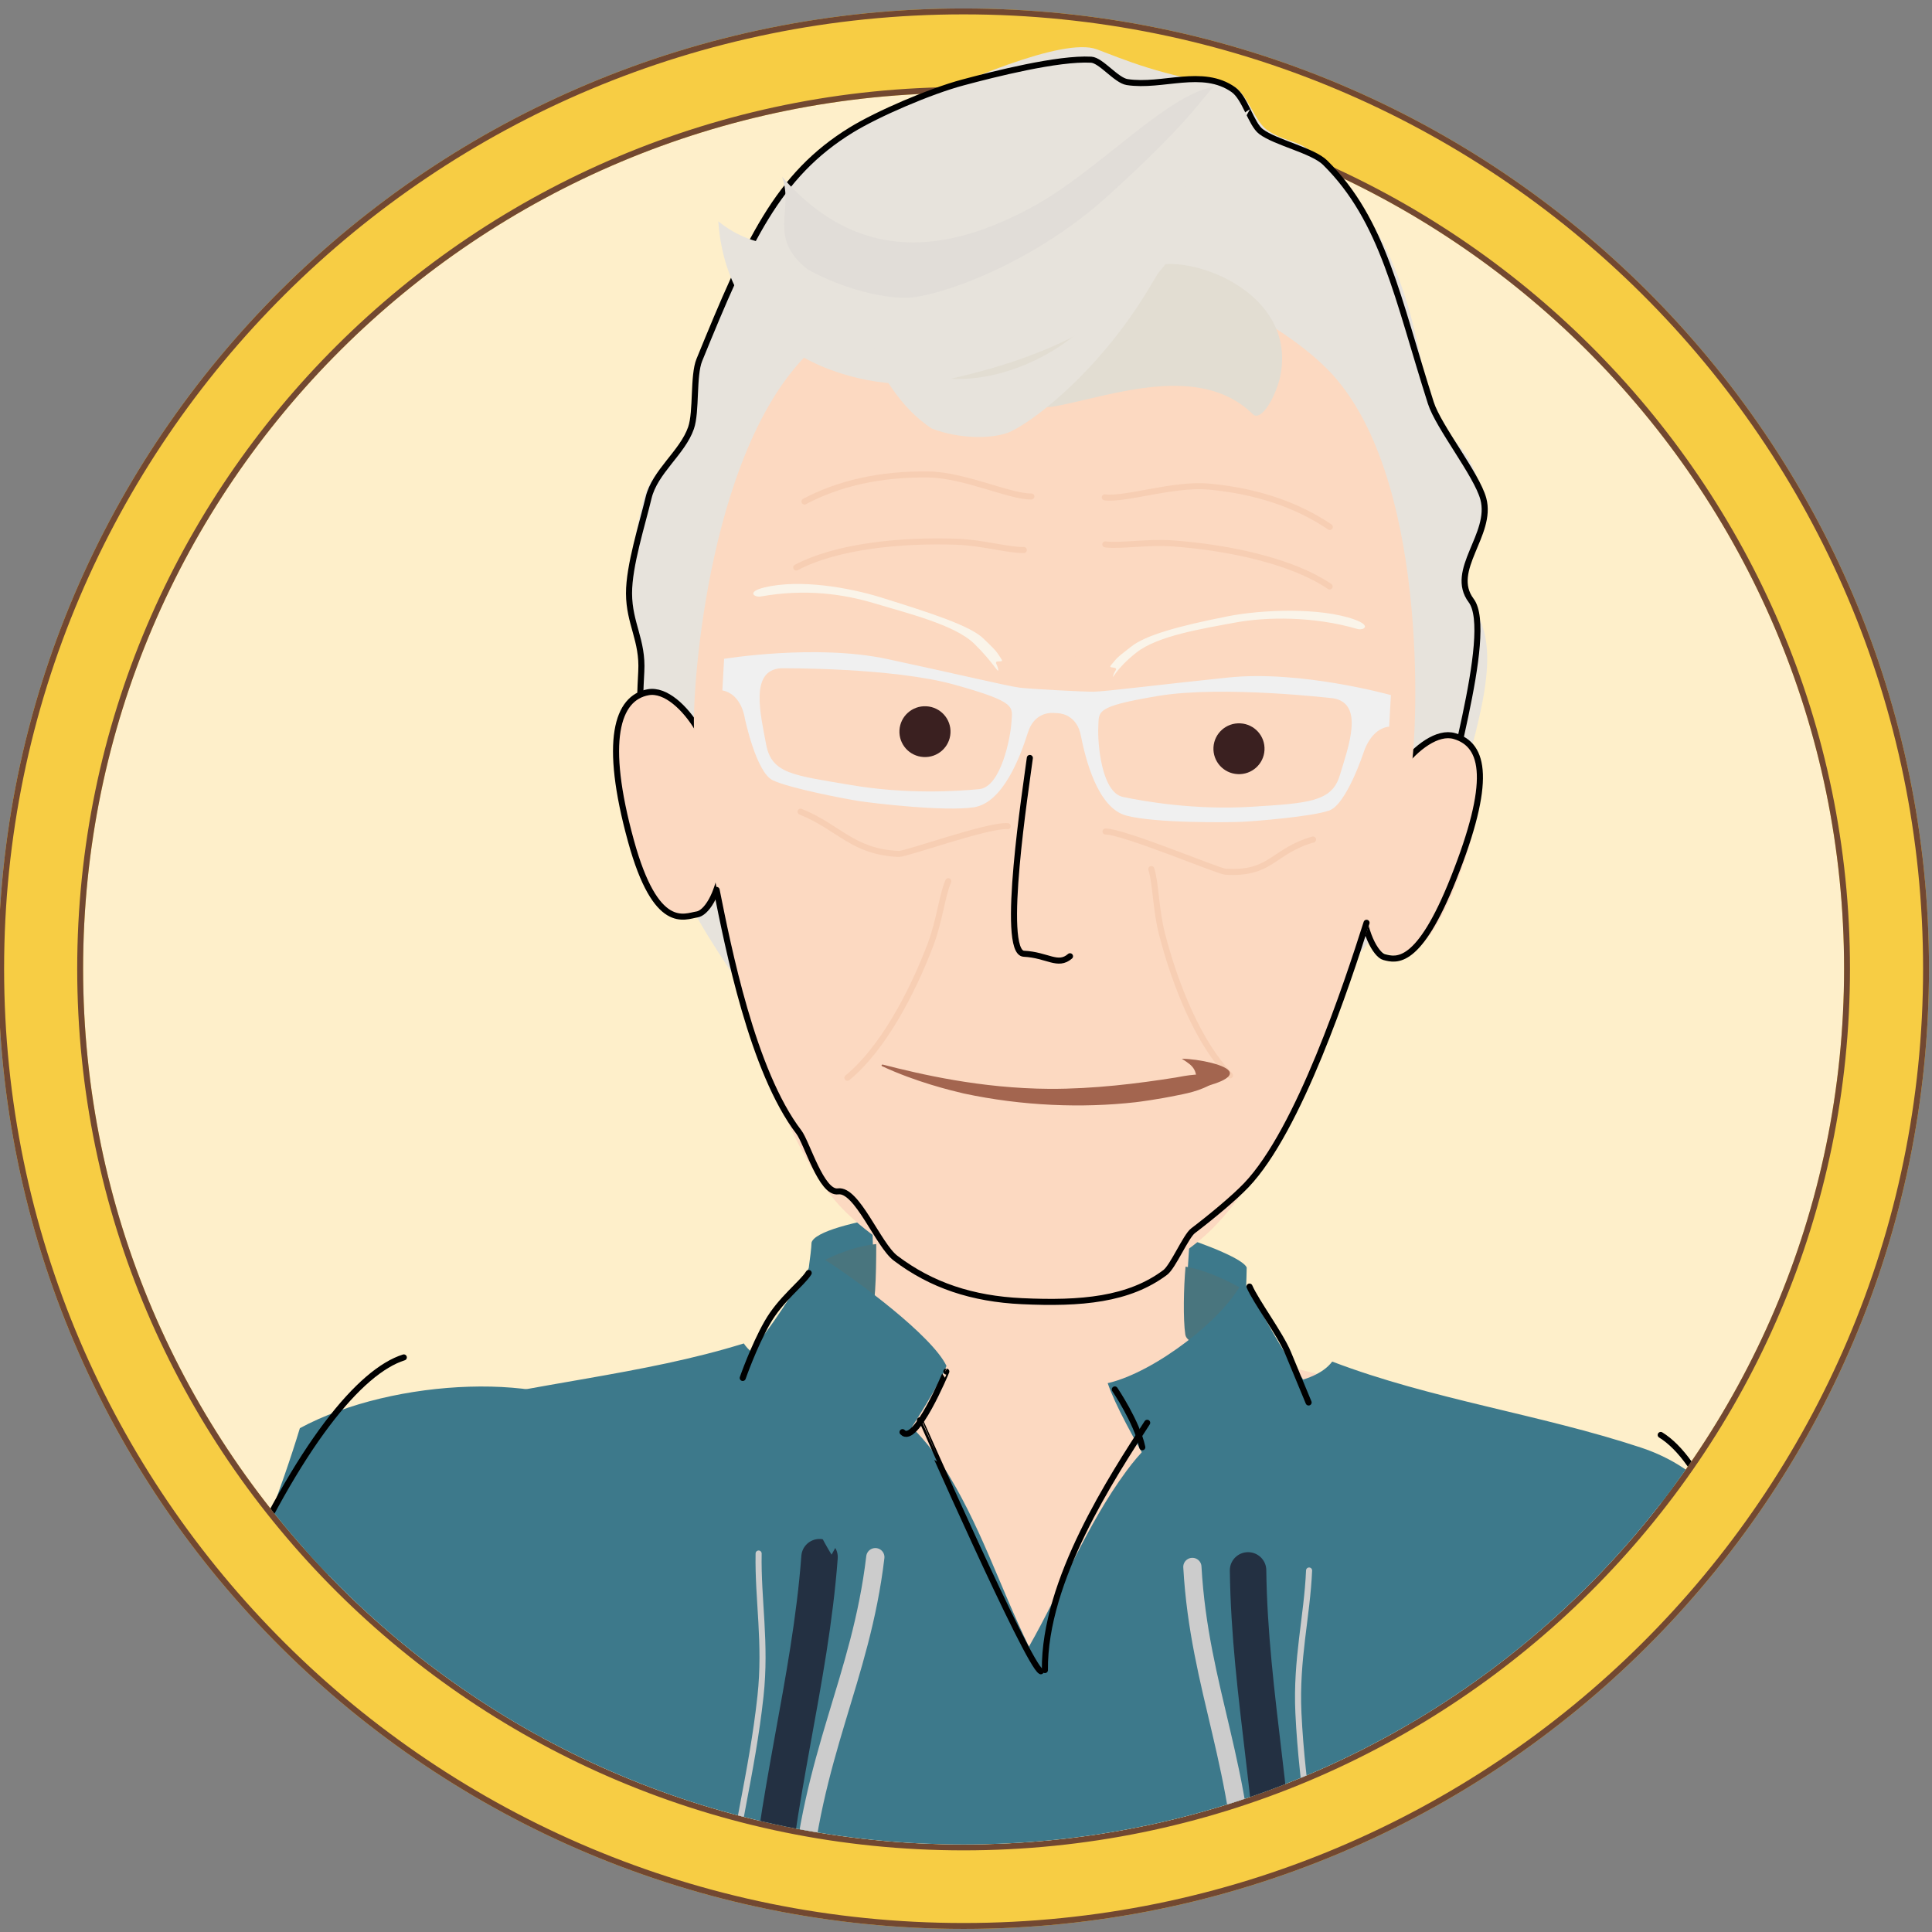 <?xml version="1.0" encoding="UTF-8" standalone="no"?>
<!DOCTYPE svg PUBLIC "-//W3C//DTD SVG 1.1//EN" "http://www.w3.org/Graphics/SVG/1.1/DTD/svg11.dtd">
<svg width="100%" height="100%" viewBox="0 0 305 305" version="1.1" xmlns="http://www.w3.org/2000/svg" xmlns:xlink="http://www.w3.org/1999/xlink" xml:space="preserve" xmlns:serif="http://www.serif.com/" style="fill-rule:evenodd;clip-rule:evenodd;stroke-linecap:round;stroke-linejoin:round;">
    <rect x="0" y="0" width="305" height="305" fill="#808080" stroke="none"/>
    <g id="Artboard1" transform="matrix(0.936,0,0,0.936,6.549,0)">
        <rect x="-7" y="0" width="325.623" height="325.623" style="fill:none;"/>
        <clipPath id="_clip1">
            <rect x="-7" y="0" width="325.623" height="325.623"/>
        </clipPath>
        <g clip-path="url(#_clip1)">
            <g id="one" transform="matrix(0.56,0,0,0.557,-49.602,-15.185)">
                <g id="logo">
                    <g id="one1" serif:id="one">
                        <g transform="matrix(0.512,0,0,0.512,89.713,-651.808)">
                            <circle cx="540" cy="1898.48" r="540" style="fill:rgb(254,239,202);"/>
                        </g>
                        <path d="M366.298,29.828C526.771,29.828 657.055,160.112 657.055,320.585C657.055,481.058 526.771,611.342 366.298,611.342C205.825,611.342 75.541,481.058 75.541,320.585C75.541,160.112 205.825,29.828 366.298,29.828ZM366.298,55.397C219.937,55.397 101.111,174.224 101.111,320.585C101.111,466.946 219.937,585.772 366.298,585.772C512.659,585.772 631.485,466.946 631.485,320.585C631.485,174.224 512.659,55.397 366.298,55.397Z" style="fill:rgb(247,205,68);"/>
                        <path d="M366.298,29.828C526.771,29.828 657.055,160.112 657.055,320.585C657.055,481.058 526.771,611.342 366.298,611.342C205.825,611.342 75.541,481.058 75.541,320.585C75.541,160.112 205.825,29.828 366.298,29.828ZM366.298,31.614C206.808,31.614 77.317,161.095 77.317,320.585C77.317,480.075 206.808,609.556 366.298,609.556C525.788,609.556 655.279,480.075 655.279,320.585C655.279,161.095 525.788,31.614 366.298,31.614ZM366.298,53.612C513.642,53.612 633.262,173.241 633.262,320.585C633.262,467.929 513.642,587.558 366.298,587.558C218.954,587.558 99.334,467.929 99.334,320.585C99.334,173.241 218.954,53.612 366.298,53.612ZM366.298,55.397C219.937,55.397 101.111,174.224 101.111,320.585C101.111,466.946 219.937,585.772 366.298,585.772C512.659,585.772 631.485,466.946 631.485,320.585C631.485,174.224 512.659,55.397 366.298,55.397Z" style="fill:rgb(114,72,49);"/>
                        <g id="Content-kader-1" serif:id="Content kader 1">
                            <g>
                                <clipPath id="_clip2">
                                    <path d="M366.298,41.557C438.983,-0.994 485.227,48.541 519.278,104.002C562.786,174.867 631.485,231.181 631.485,320.585C631.485,466.946 512.659,585.772 366.298,585.772C219.937,585.772 101.111,466.946 101.111,320.585C101.111,190.29 195.281,81.817 319.215,59.572C334.497,56.829 352.433,49.674 366.298,41.557Z"/>
                                </clipPath>
                                <g clip-path="url(#_clip2)">
                                    <g id="Ans" transform="matrix(1.83,0,0,1.83,-392.477,-64.789)">
                                        <g id="LArm">
                                            <g id="Trui">
                                                <g id="Base-28">
                                                    <path id="Base-281" serif:id="Base-28" d="M494.263,290.337C484.644,295.184 480.046,327.396 484.561,331.655C491.166,337.893 499.356,358.713 503.414,370.94C510.248,391.541 509.397,431.421 518.297,449.006C528.128,468.44 559.68,466.705 562.751,451.549C565.27,439.112 545.061,343.933 543.304,304.198C530.311,292.211 505.056,284.899 494.263,290.337Z" style="fill:rgb(61,121,139);"/>
                                                </g>
                                                <g id="Layer_2">
                                                    <path id="S1" d="M547.439,336.911C551.417,354.785 554.33,378.544 555.779,392.43C556.724,401.485 563.935,442.393 563.488,448.015" style="fill:none;fill-rule:nonzero;stroke:black;stroke-width:1px;"/>
                                                </g>
                                                <g id="Layer_3">
                                                    <path id="S11" serif:id="S1" d="M529.363,287.737C535.706,291.651 542.555,305.663 547.25,332.685" style="fill:none;fill-rule:nonzero;stroke:black;stroke-width:1px;"/>
                                                </g>
                                                <g id="Layer_4">
                                                    <path id="S12" serif:id="S1" d="M485.009,329.983C493.3,342.779 501.518,361.14 505.539,374.977" style="fill:none;fill-rule:nonzero;stroke:black;stroke-width:1px;"/>
                                                </g>
                                            </g>
                                        </g>
                                        <g id="RArm:">
                                            <g id="Trui1" serif:id="Trui">
                                                <g id="Base-2811" serif:id="Base-281">
                                                    <path id="S13" serif:id="S1" d="M356.337,285.161C364.479,292.211 361.065,324.571 355.647,327.597C347.717,332.032 334.687,350.219 327.764,361.084C316.103,379.389 307.18,418.268 294.253,433.145C279.97,449.586 249.799,440.193 250.525,424.746C251.123,412.071 293.98,324.716 305.395,286.616C320.924,278.168 347.2,277.25 356.337,285.161Z" style="fill:rgb(61,121,139);"/>
                                                </g>
                                                <g id="Layer_21" serif:id="Layer_2">
                                                    <path id="S14" serif:id="S1" d="M293.468,317.175C285.243,333.535 279.023,353.946 274.223,367.057C271.093,375.61 252.667,412.147 251.727,417.708" style="fill:none;fill-rule:nonzero;stroke:black;stroke-width:1px;"/>
                                                </g>
                                                <g id="Layer_31" serif:id="Layer_3">
                                                    <path id="S15" serif:id="S1" d="M322.502,274.908C315.394,277.154 305.329,289.066 294.172,314.122" style="fill:none;fill-rule:nonzero;stroke:black;stroke-width:1px;"/>
                                                </g>
                                                <g id="Layer_41" serif:id="Layer_4">
                                                    <path id="S16" serif:id="S1" d="M348.856,333.547C337.686,343.932 332.576,352.779 325.295,365.214" style="fill:none;fill-rule:nonzero;stroke:black;stroke-width:1px;"/>
                                                </g>
                                                <g id="Layer_5">
                                                </g>
                                            </g>
                                        </g>
                                        <g id="Neck">
                                            <g id="Bord">
                                                <path id="S17" serif:id="S1" d="M425.305,272.715C425.306,272.715 391.032,269.149 389.924,270.197C386.605,273.328 389.49,259.669 389.606,255.903C390.609,252.321 415.216,249.099 427.153,249.789C439.024,250.477 460.344,257.487 461.224,260.047C461.107,263.813 461.268,273.506 457.202,271.77C454.52,270.625 425.53,274.452 425.305,272.715Z" style="fill:rgb(61,121,139);"/>
                                            </g>
                                            <g id="Base-33">
                                                <path id="Base-331" serif:id="Base-33" d="M503.382,303.34C503.166,319.103 470.061,326.173 427.918,323.751C382.461,321.138 352.302,313.477 352.871,298.942C353.281,288.47 358.068,279.233 371.086,276.866C404.448,270.804 399.759,270.562 399.905,265.818C399.644,253.741 399.296,237.639 399.034,225.562C399.369,214.726 399.701,192.292 427.324,193.086C427.357,193.087 427.402,193.088 427.436,193.089C455.055,194.004 454.003,216.416 453.668,227.252C452.886,239.296 451.844,255.355 451.062,267.4C450.915,272.145 451.913,272.51 484.837,280.623C497.684,283.789 503.526,292.862 503.382,303.34Z" style="fill:rgb(252,217,193);"/>
                                            </g>
                                        </g>
                                        <g id="Hip">
                                            <g id="Skin-8">
                                                <path id="Base-3311" serif:id="Base-331" d="M416.315,562.645C385.01,561.662 361.15,553.662 351.998,546.259C344.363,540.086 341.451,526.743 346.17,508.458C352.772,482.883 354.669,451.298 352.248,414.676C351.928,409.835 344.254,385.279 344.192,380.739C343.862,356.674 345.559,359.165 345.023,353.737C343.283,336.106 303.004,334.464 310.599,308.819C313.229,299.94 317.488,289.758 330.495,287.739C363.829,282.564 399.686,272.88 399.814,268.728C399.814,268.728 399.518,261.31 427.141,262.114C427.175,262.115 427.219,262.116 427.253,262.117C454.872,263.026 450.971,270.314 450.97,270.314C450.842,274.465 486.036,286.353 518.988,293.582C531.846,296.403 535.471,306.829 537.549,315.854C543.551,341.921 503.25,341.064 500.429,358.555C499.56,363.939 501.407,361.558 499.598,385.556C499.257,390.084 490.087,414.118 489.47,418.93C484.802,455.332 484.754,486.974 489.77,512.91C493.356,531.452 489.629,544.589 481.629,550.277C472.039,557.099 451.211,563.713 416.427,562.649C416.393,562.648 416.315,562.645 416.315,562.645Z" style="fill:rgb(252,217,193);"/>
                                            </g>
                                            <g id="Shirt">
                                                <g id="Layer_1">
                                                    <path id="S18" serif:id="S1" d="M397.377,547.796C389.848,545.713 377.394,538.512 368.035,541.297C356.785,544.648 343.04,545.138 331.989,540.664C326.802,538.566 321.557,534.778 321.322,529.632C320.331,507.918 321.183,486.295 326.877,465.09C330.409,451.936 332.212,438.164 333.48,424.723C334.157,417.557 335.412,409.29 333.029,402.218C327.713,386.444 335.847,371.568 337.655,355.913C338.195,351.243 334.86,347.339 330.848,344.31C323.848,339.023 312.09,335.107 308.548,327.201C301.787,312.109 306.274,288.993 326.903,283.569C343.847,279.115 361.76,277.82 378.456,272.595C381.263,276.847 389.579,277.211 394.28,278.935C401.794,281.689 407.289,286.724 411.131,292.691C417.25,302.197 420.555,312.809 425.388,322.766C430.835,313.145 434.775,302.771 441.453,293.67C445.653,287.947 451.446,283.254 459.116,280.964C463.92,279.529 472.24,279.677 475.3,275.597C491.641,281.867 509.445,284.294 526.078,289.816C546.61,296.633 549.265,320.441 541.711,335.232C537.833,342.836 526.254,346.203 518.998,350.923C514.517,353.838 510.638,357.704 510.899,362.703C511.742,378.812 518.987,394.627 512.673,410.414C509.844,417.489 510.607,425.981 510.842,433.335C511.282,447.116 512.228,461.253 514.948,474.891C519.1,495.711 519.111,516.863 517.131,537.804C516.666,542.724 511.024,545.874 505.976,547.44C494.565,550.987 480.96,549.462 469.967,545.369C459.974,541.652 448.901,546.923 438.825,547.231C426.496,547.594 414.174,548.122 401.853,548.615C401.85,548.646 401.845,548.688 401.841,548.719C401.63,548.695 401.42,548.671 401.21,548.643C399.894,548.693 398.577,548.744 397.261,548.8C397.3,548.465 397.339,548.13 397.377,547.796Z" style="fill:rgb(61,121,139);"/>
                                                </g>
                                                <g id="Layer_22" serif:id="Layer_2">
                                                    <g id="Layer_11" serif:id="Layer_1">
                                                        <path id="S19" serif:id="S1" d="M400.105,307.953C397.7,328.317 389.567,340.503 387.689,364.557C387.123,371.819 387.991,380.461 388.499,386.519C388.832,389.756 389.195,392.943 389.452,396.315C390.795,413.955 387.822,418.296 385.296,431.517C383.456,441.162 383.301,463.545 383.346,474.333C383.491,482.609 381.662,491.226 382.488,498.884C384.539,517.871 390.846,521.388 393.029,539.344" style="fill:none;fill-rule:nonzero;stroke:rgb(204,204,204);stroke-width:3px;"/>
                                                    </g>
                                                    <g id="Layer_23" serif:id="Layer_2">
                                                        <path id="S110" serif:id="S1" d="M380.897,307.357C380.753,315.025 382.161,322.141 381.202,330.979C379.8,343.901 376.835,354.056 375.498,366.96C374.819,373.513 375.468,382.141 375.756,387.926C376.006,391.239 376.286,394.52 376.452,397.951C377.356,416.589 373.725,419.294 370.818,431.111C369.397,436.904 367.383,457.623 367.548,465.005C368.087,479.46 364.09,494.538 366.324,507.613C367.93,517.013 373.803,525.544 373.851,538.743" style="fill:none;fill-rule:nonzero;stroke:rgb(204,204,204);stroke-width:1px;"/>
                                                    </g>
                                                    <g id="Layer_32" serif:id="Layer_3">
                                                        <path id="S111" serif:id="S1" d="M390.922,307.948C389.392,328.646 383.461,348.013 382.113,370.309C381.72,376.823 382.864,385.446 383.388,390.323C383.741,393.277 384.12,396.189 384.399,399.291C385.968,416.692 381.572,420.928 378.785,431.674C376.786,439.392 375.882,461.962 376.1,471.691C376.566,486.141 372.747,494.61 375.574,508.155C377.658,518.142 383.101,525.474 383.893,539.311" style="fill:none;fill-rule:nonzero;stroke:rgb(35,48,66);stroke-width:6px;"/>
                                                    </g>
                                                </g>
                                                <g id="Layer_42" serif:id="Layer_4">
                                                    <g id="Layer_12" serif:id="Layer_1">
                                                        <path id="S112" serif:id="S1" d="M452.284,309.57C453.432,330.045 460.799,342.711 461.195,366.836C461.314,374.119 459.916,382.691 459.036,388.705C458.505,391.916 457.947,395.074 457.483,398.424C455.057,415.947 457.758,420.464 459.466,433.816C460.709,443.557 459.488,465.906 458.78,476.671C458.126,484.923 459.422,493.637 458.126,501.228C454.911,520.052 448.4,523.172 445.117,540.959" style="fill:none;fill-rule:nonzero;stroke:rgb(204,204,204);stroke-width:3px;"/>
                                                    </g>
                                                    <g id="Layer_24" serif:id="Layer_2">
                                                        <path id="S113" serif:id="S1" d="M471.492,310.166C471.164,317.828 469.321,324.843 469.735,333.723C470.339,346.707 472.674,357.027 473.216,369.989C473.49,376.571 472.312,385.143 471.669,390.899C471.215,394.191 470.734,397.448 470.357,400.862C468.309,419.409 471.767,422.333 473.941,434.308C475.004,440.177 475.74,460.982 475.121,468.34C473.694,482.733 476.756,498.03 473.723,510.942C471.541,520.225 465.155,528.376 464.296,541.547" style="fill:none;fill-rule:nonzero;stroke:rgb(204,204,204);stroke-width:1px;"/>
                                                    </g>
                                                    <g id="Layer_33" serif:id="Layer_3">
                                                        <path id="S114" serif:id="S1" d="M461.449,310.134C461.703,330.887 466.432,350.585 466.406,372.922C466.398,379.448 464.727,387.984 463.903,392.818C463.37,395.745 462.813,398.628 462.343,401.708C459.707,418.978 463.834,423.478 465.955,434.376C467.476,442.204 466.99,464.786 466.174,474.483C464.82,488.876 468.112,497.566 464.458,510.91C461.763,520.749 455.88,527.73 454.238,541.492" style="fill:none;fill-rule:nonzero;stroke:rgb(35,48,66);stroke-width:6px;"/>
                                                    </g>
                                                </g>
                                                <g id="Layer_43" serif:id="Layer_4">
                                                    <path id="S115" serif:id="S1" d="M531.741,337.648C527.609,342.126 518.754,340.011 507.075,355.979C504.995,358.818 517.803,383.497 514.376,397.037C512.276,405.34 510.588,417.243 510.38,423.984C510.253,428.101 511.49,455.026 513.944,471.565C519.626,509.892 517.056,530.326 516.939,534.129" style="fill:none;fill-rule:nonzero;stroke:black;stroke-width:1px;"/>
                                                </g>
                                                <g id="Layer_51" serif:id="Layer_5">
                                                    <path id="S116" serif:id="S1" d="M316.581,330.979C321.659,335.171 337.949,343.077 340.235,351.568C341.282,355.461 335.909,363.328 332.699,382.426C330.961,392.758 334.16,398.973 335.874,409.086C338.048,421.905 334.308,448.574 331.19,459.255C323.496,485.574 322.318,526.768 322.316,526.768" style="fill:none;fill-rule:nonzero;stroke:black;stroke-width:1px;"/>
                                                </g>
                                            </g>
                                            <g id="Collar">
                                                <g id="Shade-2">
                                                    <g id="Shade-3">
                                                        <path id="S117" serif:id="S1" d="M389.477,260.011C389.477,260.011 394.989,256.627 400.254,256.155C400.255,261.348 400.112,267.052 399.201,268.877C398.422,270.441 390.955,271.608 389.85,272.521C386.544,275.248 389.375,263.306 389.477,260.011Z" style="fill:rgb(73,117,126);"/>
                                                    </g>
                                                    <g id="Shade-4">
                                                        <path id="S118" serif:id="S1" d="M461.102,263.92C461.102,263.92 455.834,260.669 451.161,259.889C450.846,263.288 450.745,268.658 451.121,271.126C451.353,272.647 454.44,273.15 457.126,274.162C461.199,275.698 461,267.214 461.102,263.92Z" style="fill:rgb(73,117,126);"/>
                                                    </g>
                                                </g>
                                                <g id="Base-37">
                                                    <g id="Layer_13" serif:id="Layer_1">
                                                        <path id="S119" serif:id="S1" d="M411.817,276.308C408.831,283.582 398.432,297.17 392.901,307.549C387.299,298.328 380.676,279.89 378.374,275.272C383.639,269.527 386.485,263.852 390.655,258.013C397.365,262.23 409.467,271.39 411.812,276.308L411.817,276.308Z" style="fill:rgb(61,121,139);"/>
                                                    </g>
                                                    <g id="Layer_25" serif:id="Layer_2">
                                                        <path id="S120" serif:id="S1" d="M438.346,279.166C440.879,286.61 450.423,300.816 455.305,311.518C461.464,302.661 469.208,284.67 471.789,280.202C466.887,274.142 464.395,268.302 460.593,262.216C457.696,268.357 446.13,277.372 438.351,279.166L438.346,279.166Z" style="fill:rgb(61,121,139);"/>
                                                    </g>
                                                </g>
                                                <g id="Layer_34" serif:id="Layer_3">
                                                    <path id="S121" serif:id="S1" d="M461.685,263.185C462.756,265.678 466.774,271.104 468.028,274.158C469.282,277.211 471.413,282.366 471.413,282.366" style="fill:none;fill-rule:nonzero;stroke:black;stroke-width:1px;"/>
                                                </g>
                                                <g id="Line-28">
                                                    <g id="Layer_14" serif:id="Layer_1">
                                                        <path id="S122" serif:id="S1" d="M411.786,277.244C411.787,277.244 406.704,289.59 404.58,287.271" style="fill:none;fill-rule:nonzero;stroke:black;stroke-width:1px;"/>
                                                    </g>
                                                    <g id="Layer_26" serif:id="Layer_2">
                                                        <path id="S123" serif:id="S1" d="M389.138,260.936C388.04,262.719 384.513,265.252 382.294,269.191C380.072,273.13 378.283,278.307 378.283,278.307" style="fill:none;fill-rule:nonzero;stroke:black;stroke-width:1px;"/>
                                                    </g>
                                                    <g id="Layer_35" serif:id="Layer_3">
                                                        <path id="S124" serif:id="S1" d="M439.519,280.205C439.519,280.205 443.147,285.573 444.042,289.772" style="fill:none;fill-rule:nonzero;stroke:black;stroke-width:1px;"/>
                                                    </g>
                                                    <g id="Layer_44" serif:id="Layer_4">
                                                        <path id="S125" serif:id="S1" d="M407.448,285.301C407.45,285.301 425.202,325.832 427.345,326.84" style="fill:none;fill-rule:nonzero;stroke:black;stroke-width:1px;"/>
                                                    </g>
                                                </g>
                                                <g id="Layer_52" serif:id="Layer_5">
                                                    <path id="S126" serif:id="S1" d="M444.847,285.723C439.182,294.529 427.844,311.805 428.014,326.644" style="fill:none;fill-rule:nonzero;stroke:black;stroke-width:1px;"/>
                                                </g>
                                            </g>
                                        </g>
                                        <g id="BackHair2">
                                            <path id="S127" serif:id="S1" d="M422.089,133.349C427.036,134.693 454.552,120.439 455.034,112.115C455.841,98.13 434.962,82.334 421.852,85.577C428.593,87.496 433.975,91.208 435.521,96.001C424.366,89.405 417.453,87.489 403.572,86.286C392.751,85.349 384.763,94.251 381.462,88.148C376.435,102.527 385.604,123.438 422.097,133.35C422.095,133.35 422.089,133.349 422.089,133.349Z" style="fill:rgb(222,216,207);"/>
                                        </g>
                                        <g id="BackHair_Base">
                                            <g id="BackHead">
                                                <path id="S128" serif:id="S1" d="M499.799,167.566C495.204,189.545 485.878,200.645 476.404,212.244C463.672,227.835 448.402,241.805 426.529,240.609C404.17,239.386 387.316,227.645 375.622,209.955C367.365,197.463 360.34,184.169 361.661,160.012C361.838,156.794 360.121,153.323 359.914,149.918C359.554,143.989 360.661,138.089 361.98,132.854C363.197,128.017 368.559,124.835 369.738,120.211C372.664,108.736 374.447,97.846 379.774,89.42C386.556,78.693 396.672,71.888 405.608,67.805C413.892,64.02 430.966,56.364 436.566,58.464C440.543,59.957 447.638,63.092 458.294,64.363C461.029,64.688 462.298,70.142 464.488,71.735C467.36,73.825 469.678,73.423 471.951,75.495C483.288,85.831 487.679,96.532 490.719,114.097C492.294,123.198 497.914,122.49 499.665,131.479C500.753,137.067 496.464,139.226 496.979,145.19C497.61,152.497 503.008,152.214 499.799,167.566Z" style="fill:rgb(231,227,220);"/>
                                            </g>
                                            <g id="cont">
                                                <path id="S129" serif:id="S1" d="M366.596,189.721C365.017,178.639 360.229,186.215 361.584,161.424C361.868,156.236 359.586,153.499 359.568,148.492C359.551,143.898 361.759,137.013 362.781,132.682C363.809,128.331 368.37,125.194 369.773,121.111C370.705,118.398 370.086,112.462 371.138,109.87C379.118,90.212 384.023,79.287 396.145,71.81C400.506,69.12 409.096,65.406 414.474,63.957C419.721,62.543 430.168,59.88 435.625,60.178C437.253,60.267 439.742,63.602 441.549,63.882C447.363,64.783 453.941,61.517 459.042,65.142C460.98,66.52 461.942,70.821 463.573,72.069C465.958,73.896 472.095,75.188 474.145,77.229C483.747,86.792 486.02,99.61 491.53,116.972C492.788,120.937 499.093,128.836 500.168,132.836C501.758,138.751 494.423,144.653 498.167,149.67C502.162,155.021 493.314,182.11 492.889,189.895C455.001,189.843 366.609,189.721 366.596,189.721Z" style="fill:rgb(231,227,220);"/>
                                                <path id="S130" serif:id="S1" d="M366.596,189.721C365.017,178.639 360.229,186.215 361.584,161.424C361.868,156.236 359.586,153.499 359.568,148.492C359.551,143.898 361.759,137.013 362.781,132.682C363.809,128.331 368.37,125.194 369.773,121.111C370.705,118.398 370.086,112.462 371.138,109.87C379.118,90.212 384.023,79.287 396.145,71.81C400.506,69.12 409.096,65.406 414.474,63.957C419.721,62.543 430.168,59.88 435.625,60.178C437.253,60.267 439.742,63.602 441.549,63.882C447.363,64.783 453.941,61.517 459.042,65.142C460.98,66.52 461.942,70.821 463.573,72.069C465.958,73.896 472.095,75.188 474.145,77.229C483.747,86.792 486.02,99.61 491.53,116.972C492.788,120.937 499.093,128.836 500.168,132.836C501.758,138.751 494.423,144.653 498.167,149.67C502.162,155.021 493.314,182.11 492.889,189.895" style="fill:none;fill-rule:nonzero;stroke:black;stroke-width:1px;stroke-linecap:butt;"/>
                                            </g>
                                        </g>
                                        <g id="REar">
                                            <g id="Layer_15" serif:id="Layer_1">
                                                <path id="S131" serif:id="S1" d="M375.007,181.724C373.789,174.379 367.811,164.318 362.644,165.312C357.477,166.302 355.306,173.343 360.172,189.763C364.594,204.679 369.312,202.009 371.379,201.668C373.447,201.326 377.252,195.296 375.007,181.729L375.007,181.724Z" style="fill:rgb(252,217,193);"/>
                                            </g>
                                            <g id="Layer_27" serif:id="Layer_2">
                                                <path id="S132" serif:id="S1" d="M370.901,170.917C368.817,167.403 365.575,164.327 362.722,164.843C357.598,165.769 355.334,172.835 359.885,189.451C364.016,204.549 368.721,201.922 370.775,201.606C372.124,201.398 374.25,198.73 374.984,193.042" style="fill:none;fill-rule:nonzero;stroke:black;stroke-width:1px;stroke-linecap:butt;"/>
                                            </g>
                                        </g>
                                        <g id="LEar">
                                            <g id="Layer_16" serif:id="Layer_1">
                                                <path id="S133" serif:id="S1" d="M481.778,187.584C483.65,180.386 490.425,170.931 495.376,172.398C500.328,173.865 501.796,181.076 495.512,196.966C489.806,211.404 485.452,208.306 483.461,207.772C481.47,207.238 478.318,200.882 481.778,187.584Z" style="fill:rgb(252,217,193);"/>
                                            </g>
                                            <g id="Layer_28" serif:id="Layer_2">
                                                <path id="S134" serif:id="S1" d="M486.634,177.246C489.089,173.98 492.647,171.276 495.427,172.1C500.419,173.579 501.611,179.611 495.276,195.631C489.523,210.189 485.847,209.206 483.84,208.667C482.522,208.313 480.272,204.528 480.163,198.794" style="fill:none;fill-rule:nonzero;stroke:black;stroke-width:1px;stroke-linecap:butt;"/>
                                            </g>
                                        </g>
                                        <g id="Face">
                                            <g id="Face1" serif:id="Face">
                                                <path id="Face2" serif:id="Face" d="M424.211,265.251C414.292,264.392 400.502,256.755 394.096,249.665C380.077,234.147 371.371,190.016 370.274,171.108C369.897,164.625 372.651,121.882 391.225,106.813C400.934,98.936 420.517,92.232 433.471,92.724C433.472,92.722 433.472,92.72 433.472,92.719C433.563,92.724 433.655,92.729 433.747,92.735C433.838,92.739 433.931,92.744 434.022,92.749C434.022,92.75 434.021,92.752 434.021,92.754C446.953,93.678 465.687,102.477 474.48,111.366C491.299,128.37 489.377,171.159 488.294,177.562C485.142,196.238 469.813,241.019 454.186,254.915C447.046,261.264 436.022,265.644 425.09,265.303L425.09,265.313C424.955,265.305 424.82,265.297 424.685,265.288C424.527,265.281 424.368,265.273 424.21,265.265C424.21,265.26 424.211,265.251 424.211,265.251Z" style="fill:rgb(252,217,193);"/>
                                            </g>
                                            <g id="Layer_29" serif:id="Layer_2">
                                                <path id="S135" serif:id="S1" d="M373.981,197.553C375.855,206.917 379.865,227.568 387.521,237.629C388.856,239.385 391.227,247.824 393.967,247.434C397.08,246.99 400.572,256.312 403.437,258.488C409.352,262.989 416.073,265.219 424.246,265.603C433.968,266.061 441.821,265.37 447.817,260.848C449.095,259.883 451.213,254.854 452.386,253.958C455.42,251.64 459.169,248.508 461.147,246.427C469.851,237.26 477.741,213.105 480.95,202.989" style="fill:none;fill-rule:nonzero;stroke:black;stroke-width:1px;"/>
                                            </g>
                                            <g id="Layer_36" serif:id="Layer_3">
                                                <path id="S136" serif:id="S1" d="M424.541,141.312C421.891,141.348 417.754,140.094 413.493,139.939C404.464,139.617 393.751,140.65 387.089,144.208" style="fill:none;fill-rule:nonzero;stroke:rgb(247,206,179);stroke-width:1px;"/>
                                            </g>
                                            <g id="Layer_45" serif:id="Layer_4">
                                                <path id="S137" serif:id="S1" d="M412.112,196.111C411.088,198.475 410.667,202.656 409.213,206.538C406.127,214.76 401.194,223.986 395.511,228.634" style="fill:none;fill-rule:nonzero;stroke:rgb(247,206,179);stroke-width:1px;"/>
                                            </g>
                                            <g id="Layer_53" serif:id="Layer_5">
                                                <path id="S138" serif:id="S1" d="M445.525,194.1C446.285,196.562 446.248,200.764 447.27,204.781C449.441,213.29 453.338,222.999 458.48,228.239" style="fill:none;fill-rule:nonzero;stroke:rgb(247,206,179);stroke-width:1px;"/>
                                            </g>
                                            <g id="Layer_6">
                                                <path id="S139" serif:id="S1" d="M437.956,140.38C440.586,140.704 444.835,139.91 449.088,140.22C458.098,140.884 468.634,143.079 474.869,147.342" style="fill:none;fill-rule:nonzero;stroke:rgb(247,206,179);stroke-width:1px;"/>
                                            </g>
                                            <g id="Layer_7">
                                                <path id="S140" serif:id="S1" d="M421.893,187.005C418.806,186.713 405.161,191.649 403.97,191.598C396.32,191.264 394.218,187.217 387.802,184.607" style="fill:none;fill-rule:nonzero;stroke:rgb(247,206,179);stroke-width:1px;"/>
                                            </g>
                                            <g id="Layer_8">
                                                <path id="S141" serif:id="S1" d="M437.992,187.885C441.093,187.932 456.507,194.455 457.697,194.534C465.337,195.036 465.48,191.114 472.141,189.219" style="fill:none;fill-rule:nonzero;stroke:rgb(247,206,179);stroke-width:1px;"/>
                                            </g>
                                            <g id="Layer_9">
                                                <path id="S142" serif:id="S1" d="M425.787,132.457C422.268,132.508 414.784,128.905 408.894,128.813C400.95,128.689 394.079,130.281 388.447,133.287" style="fill:none;fill-rule:nonzero;stroke:rgb(247,206,179);stroke-width:1px;"/>
                                            </g>
                                            <g id="Layer_10">
                                                <path id="S143" serif:id="S1" d="M437.869,132.6C441.362,133.034 449.194,130.268 455.059,130.819C462.969,131.562 469.626,133.894 474.896,137.496" style="fill:none;fill-rule:nonzero;stroke:rgb(247,206,179);stroke-width:1px;"/>
                                            </g>
                                        </g>
                                        <g id="Mouth" transform="matrix(1,0,0,1,-0,-0)">
                                            <g>
                                                <g>
                                                    <g id="BaseLip-2">
                                                        <path id="S144" serif:id="S1" d="M401.317,226.451C407.524,228.048 417.457,230.405 428.798,230.468C436.05,230.498 443.29,229.594 449.513,228.601C451.19,228.293 453.991,227.691 456.733,228.428C456.862,228.462 456.89,228.631 456.787,228.712C454.622,230.593 451.726,231.154 450.022,231.497C446.501,232.238 443.518,232.61 442.949,232.681C434.179,233.679 424.328,233.316 414.664,231.238C412.532,230.736 406.749,229.321 401.223,226.723C401.15,226.692 401.107,226.603 401.144,226.529C401.173,226.463 401.251,226.439 401.315,226.456L401.317,226.451Z" style="fill:rgb(163,101,79);"/>
                                                        <path id="S2" d="M450.55,225.489C453.337,225.52 458.152,226.527 458.444,227.754C458.797,229.228 453.378,230.306 452.907,230.462C453.198,227.295 452.536,226.75 450.546,225.494L450.55,225.489Z" style="fill:rgb(163,101,79);"/>
                                                    </g>
                                                </g>
                                            </g>
                                        </g>
                                        <g id="Nose:">
                                            <g id="Layer_17" serif:id="Layer_1">
                                                <path id="S145" serif:id="S1" d="M430.501,143.534C426.483,143.314 423.25,193.854 422.919,199.915C422.587,205.977 422.37,207.957 426.462,208.181C430.554,208.404 431.445,209.501 431.937,200.504C432.429,191.507 434.964,143.778 430.499,143.534L430.501,143.534Z" style="fill:rgb(252,217,193);"/>
                                            </g>
                                            <g id="Layer_210" serif:id="Layer_2">
                                                <path id="S146" serif:id="S1" d="M425.535,175.716C424.933,180.427 420.65,207.917 424.545,208.114C428.441,208.31 430.144,210.282 432.144,208.529" style="fill:none;fill-rule:nonzero;stroke:black;stroke-width:1px;"/>
                                            </g>
                                        </g>
                                        <g id="Head">
                                            <g id="REye">
                                                <g id="Open">
                                                    <g id="Mask3">
                                                        <path id="Mask31" serif:id="Mask3" d="M403.857,154.276C411.604,154.7 417.511,161.291 417.087,169.038C416.664,176.784 410.073,182.692 402.326,182.268C394.58,181.844 388.672,175.253 389.096,167.507C389.52,159.76 396.11,153.853 403.857,154.276Z" style="fill:rgb(252,217,193);"/>
                                                    </g>
                                                    <g id="Iris2">
                                                        <g>
                                                            <clipPath id="_clip3">
                                                                <path d="M403.857,154.276C411.604,154.7 417.511,161.291 417.087,169.038C416.664,176.784 410.073,182.692 402.326,182.268C394.58,181.844 388.672,175.253 389.096,167.507C389.52,159.76 396.11,153.853 403.857,154.276Z"/>
                                                            </clipPath>
                                                            <g clip-path="url(#_clip3)">
                                                                <path d="M408.503,167.167C410.827,167.294 412.6,169.271 412.472,171.595C412.345,173.919 410.368,175.692 408.044,175.564C405.72,175.437 403.948,173.46 404.075,171.136C404.202,168.812 406.179,167.04 408.503,167.167Z" style="fill:rgb(58,32,32);"/>
                                                            </g>
                                                        </g>
                                                    </g>
                                                </g>
                                            </g>
                                            <g id="LEye">
                                                <g id="Open1" serif:id="Open">
                                                    <g id="Mask6">
                                                        <path id="Mask61" serif:id="Mask6" d="M455.538,157.103C463.285,157.526 469.192,164.117 468.769,171.864C468.345,179.611 461.754,185.518 454.007,185.094C446.261,184.671 440.353,178.08 440.777,170.333C441.201,162.587 447.791,156.679 455.538,157.103Z" style="fill:rgb(252,217,193);"/>
                                                    </g>
                                                    <g id="Iris5">
                                                        <g>
                                                            <clipPath id="_clip4">
                                                                <path d="M455.538,157.103C463.285,157.526 469.192,164.117 468.769,171.864C468.345,179.611 461.754,185.518 454.007,185.094C446.261,184.671 440.353,178.08 440.777,170.333C441.201,162.587 447.791,156.679 455.538,157.103Z"/>
                                                            </clipPath>
                                                            <g clip-path="url(#_clip4)">
                                                                <path d="M460.184,169.993C462.508,170.12 464.28,172.098 464.153,174.422C464.026,176.745 462.049,178.518 459.725,178.391C457.401,178.264 455.629,176.286 455.756,173.962C455.883,171.638 457.86,169.866 460.184,169.993Z" style="fill:rgb(58,32,32);"/>
                                                            </g>
                                                        </g>
                                                    </g>
                                                </g>
                                            </g>
                                            <g id="RBrow">
                                                <path id="S147" serif:id="S1" d="M417.946,156.007C415.806,153.848 409.252,151.747 401.206,149.21C395.724,147.482 387.677,146.112 381.912,147.486C378.812,148.226 380.207,149.185 381.265,148.996C388.584,147.689 394.872,148.59 399.968,150.137C405.263,151.742 413.187,153.673 416.374,156.81C419.557,159.947 420.414,161.892 420.331,161.098C420.238,160.186 419.409,159.724 420.6,159.73C421.235,159.734 420.948,159.525 420.358,158.607C419.768,157.69 419.134,157.206 417.946,156.007Z" style="fill:rgb(250,244,233);"/>
                                            </g>
                                            <g id="LBrow">
                                                <path id="S148" serif:id="S1" d="M442.166,157.332C444.528,155.419 449.873,153.914 458.149,152.269C463.786,151.15 473.333,150.797 478.914,152.791C481.915,153.864 480.424,154.665 479.393,154.362C472.26,152.266 464.512,152.344 459.278,153.326C453.839,154.345 446.588,155.5 443.082,158.27C439.573,161.041 439.071,162.912 439.239,162.132C439.431,161.235 440.306,160.866 439.122,160.743C438.49,160.677 438.798,160.501 439.484,159.653C440.171,158.806 440.854,158.394 442.166,157.332Z" style="fill:rgb(250,244,233);"/>
                                            </g>
                                            <g id="FrontBase">
                                                <path id="S149" serif:id="S1" d="M466.623,113.106C465.497,117.124 463.361,119.96 462.233,118.84C453.522,110.182 438.752,115.828 429.793,117.511C422.566,118.868 409.026,112.531 397.016,109.189C414.574,110.168 439.862,95.097 447.02,94.077C454.161,93.055 469.827,99.647 466.626,113.11C466.625,113.109 466.623,113.106 466.623,113.106Z" style="fill:rgb(226,221,210);"/>
                                            </g>
                                            <g id="FrontHairL">
                                                <g id="Layer_18" serif:id="Layer_1">
                                                    <path id="S150" serif:id="S1" d="M460.297,71.371C453.421,63.167 432.576,63.661 427.621,66.516C422.667,69.371 424.639,64.866 415.564,74.844C405.749,85.639 386.861,97.23 374.261,86.919C375.93,111.258 401.241,115.811 411.547,113.211C416.44,111.975 437.077,107.995 447.925,93.92C459.814,78.495 458.583,73.71 460.297,71.367L460.297,71.371Z" style="fill:rgb(231,227,220);"/>
                                                </g>
                                                <g id="Layer_211" serif:id="Layer_2">
                                                    <path id="S151" serif:id="S1" d="M405.016,99.578C401.351,99.607 394.798,98.156 388.913,94.845C382.271,89.461 386.787,85.144 384.743,79.543C398.783,95.74 414.602,90.596 425.556,84.761C436.509,78.926 447.871,66.024 455.798,64.661C453.794,66.586 452.076,70.253 438.291,82.794C425.712,94.238 409.973,99.602 405.01,99.586C405.012,99.584 405.016,99.578 405.016,99.578Z" style="fill:rgb(225,221,216);"/>
                                                </g>
                                                <g id="Layer_37" serif:id="Layer_3">
                                                    <path id="S152" serif:id="S1" d="M421.761,121.955C419.07,122.891 414.085,122.976 409.434,121.231C404.034,117.72 400.66,111.504 398.635,106.734C410.493,118.661 428.014,111.345 435.565,103.364C443.117,95.383 456.033,71.482 461.761,68.383C460.459,70.646 453.815,83.685 444.789,98.594C436.553,112.197 425.389,120.657 421.758,121.964C421.759,121.962 421.761,121.955 421.761,121.955Z" style="fill:rgb(231,227,220);"/>
                                                </g>
                                            </g>
                                            <g id="Bril">
                                                <path id="S153" serif:id="S1" d="M475.509,165.853C480.616,166.758 477.962,173.881 476.529,178.647C475.239,182.938 471.433,183.214 462.024,183.793C452.615,184.373 444.411,182.909 440.857,182.168C437.303,181.426 436.66,173.185 436.801,170.598C436.942,168.011 436.126,167.217 446.694,165.45C457.262,163.682 475.509,165.853 475.509,165.853M413.232,163.62C423.546,166.529 422.648,167.229 422.506,169.816C422.379,172.144 420.827,180.525 417.213,180.875C413.599,181.224 405.283,181.784 395.993,180.182C386.703,178.58 383.041,178.38 382.136,173.485C381.233,168.591 379.369,161.221 384.545,160.879C384.546,160.879 402.919,160.71 413.232,163.62M484.957,165.317C484.957,165.317 470.216,161.167 458.271,162.4C447.52,163.508 438.153,164.715 436.042,164.755C434.47,164.785 425.455,164.292 423.898,164.091C421.802,163.821 413.797,161.875 402.055,159.346C390.316,156.818 375.215,159.316 375.214,159.315C375.128,160.883 375.014,162.973 374.928,164.541C378.135,165.153 378.623,169.151 378.623,169.151C378.623,169.151 380.478,178.083 383.219,179.405C385.96,180.728 395.087,182.478 397.334,182.835C399.581,183.192 411.536,184.627 416.344,183.875C421.153,183.121 423.998,175.392 425.229,171.475C426.112,168.661 428.25,168.206 429.385,168.268C429.609,168.281 429.908,168.297 430.132,168.309C431.266,168.371 433.341,169.056 433.914,171.95C434.709,175.978 436.693,183.976 441.391,185.248C446.089,186.521 458.131,186.396 460.402,186.286C462.675,186.176 471.937,185.431 474.806,184.416C477.676,183.4 480.494,174.724 480.493,174.724C480.494,174.724 481.661,170.814 484.671,170.543C484.757,168.975 484.871,166.885 484.957,165.317Z" style="fill:rgb(240,240,240);"/>
                                            </g>
                                        </g>
                                    </g>
                                </g>
                            </g>
                        </g>
                    </g>
                </g>
            </g>
        </g>
    </g>
</svg>
